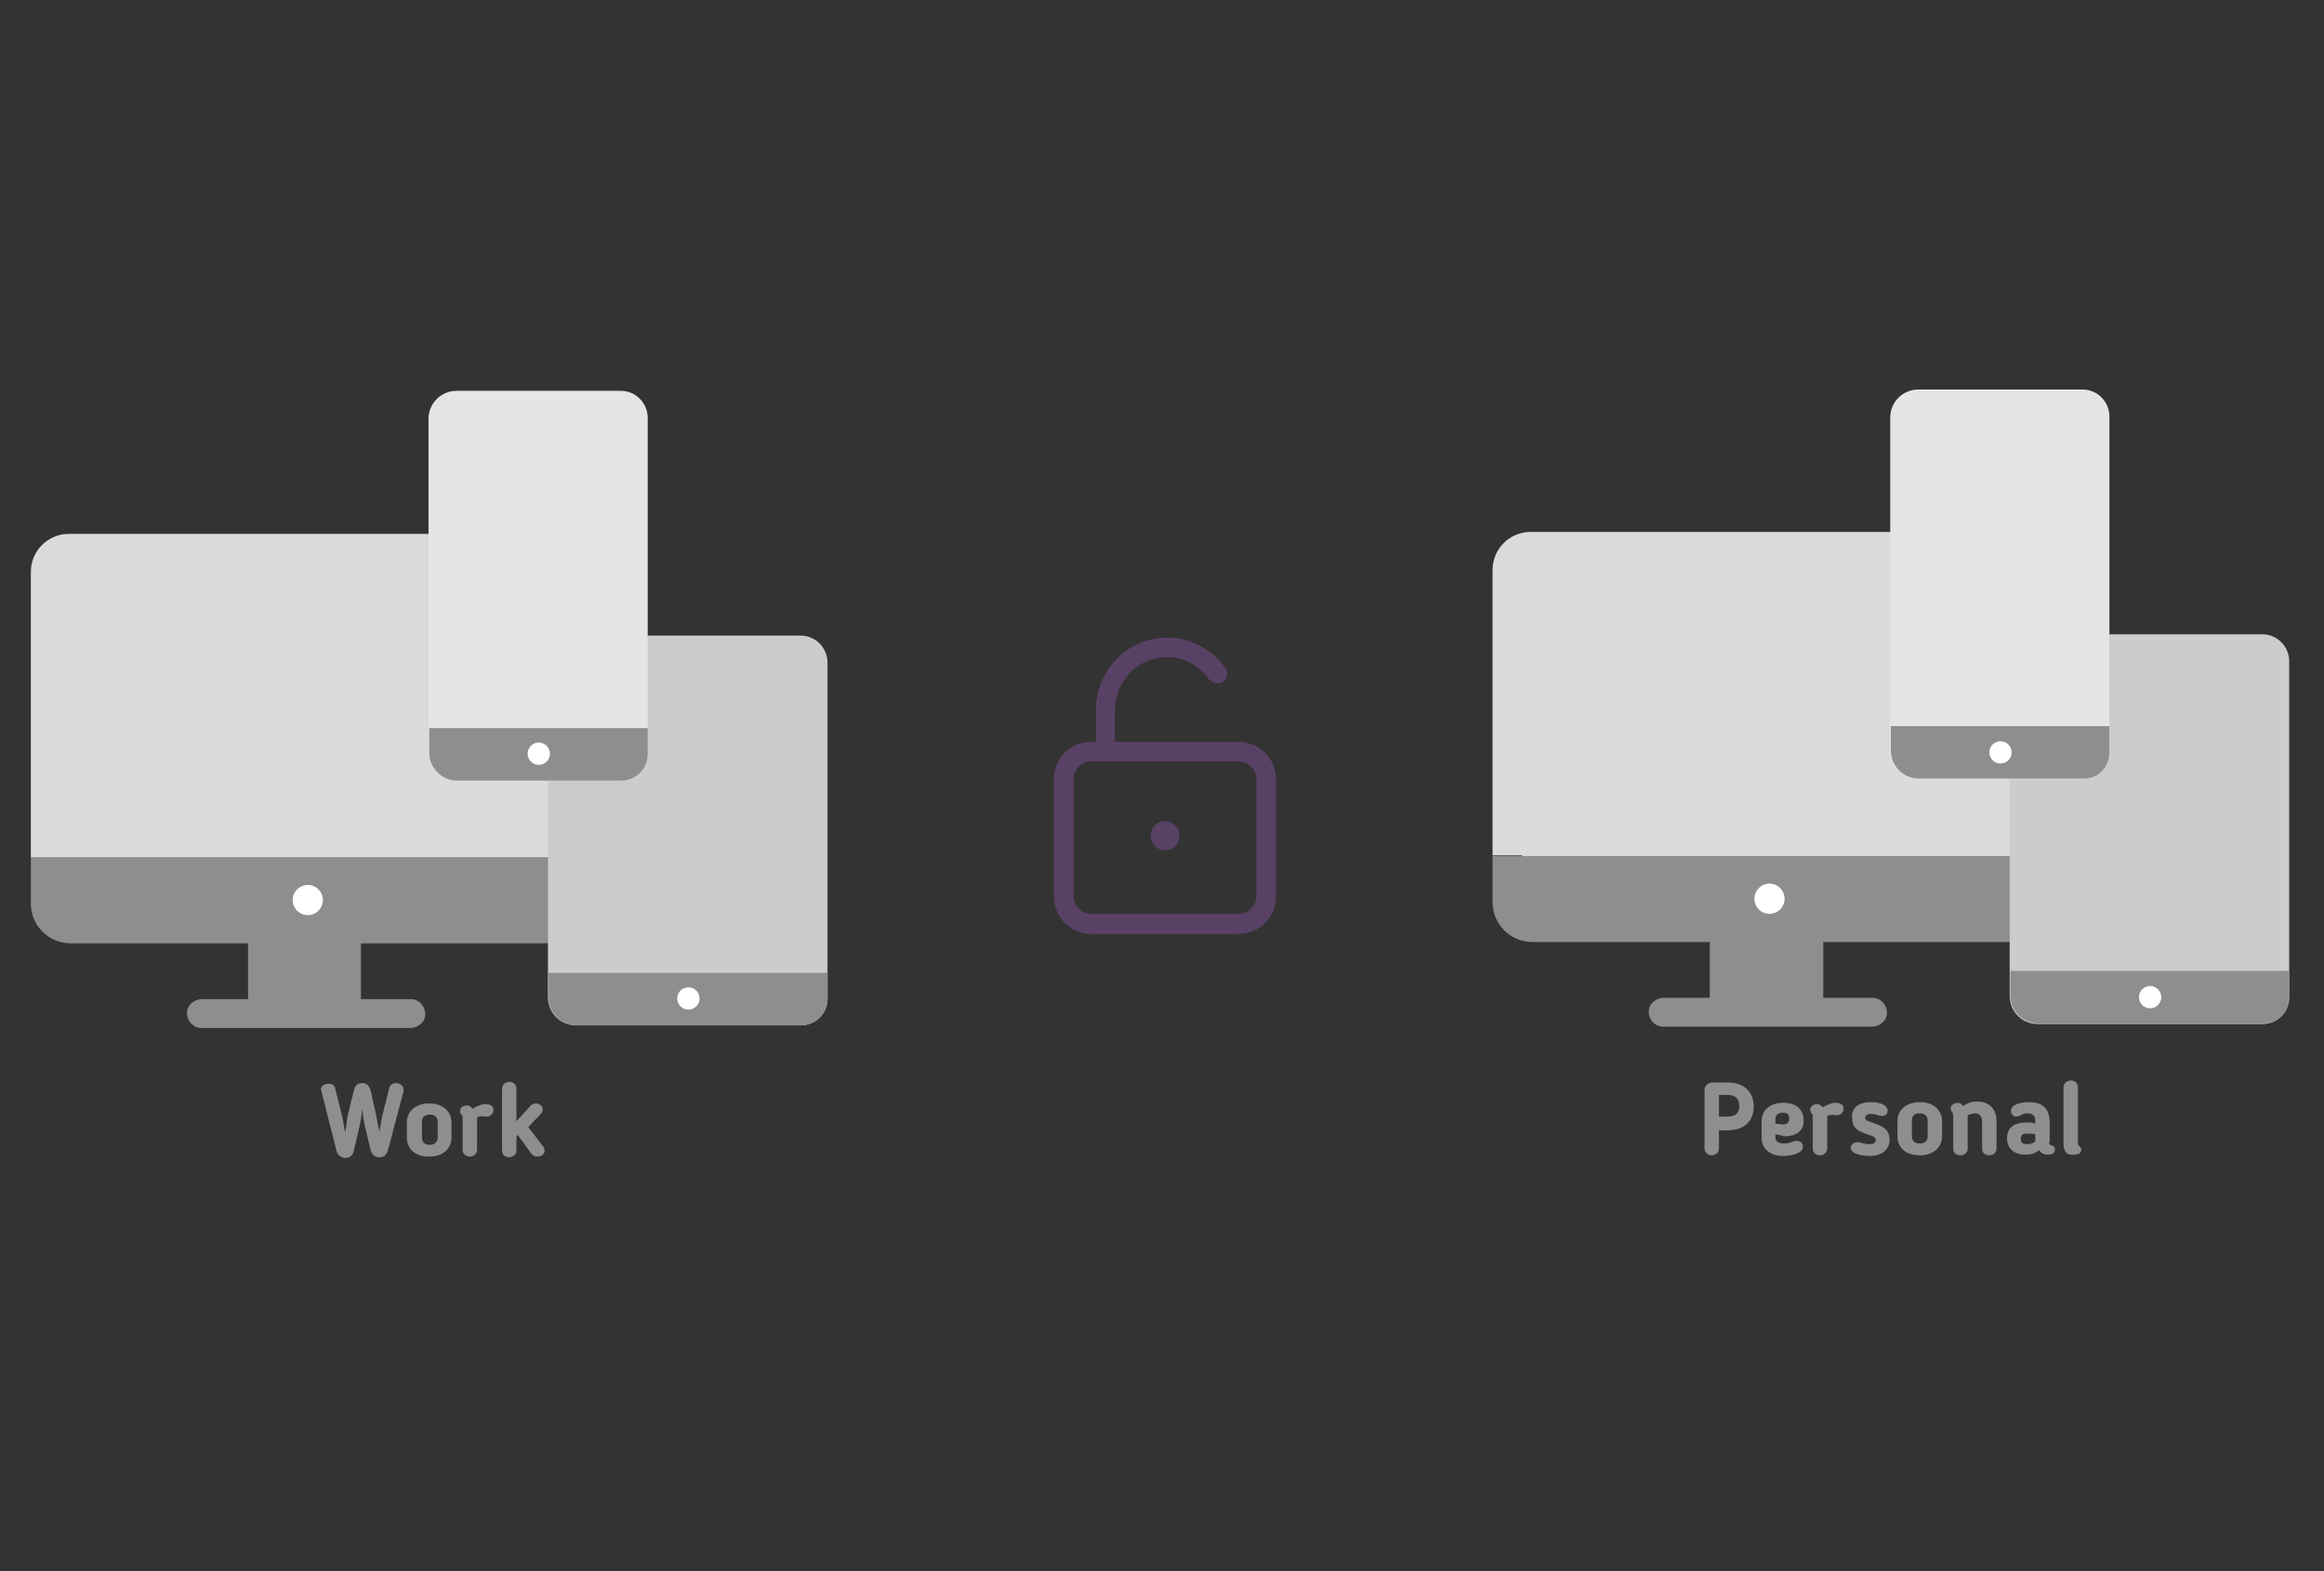 ﻿<?xml version="1.0" encoding="utf-8"?>
<!DOCTYPE svg PUBLIC "-//W3C//DTD SVG 1.1//EN" "http://www.w3.org/Graphics/SVG/1.1/DTD/svg11.dtd">
<svg x="0" y="0" width="392" height="265" xml="http://www.w3.org/XML/1998/namespace" xmlns="http://www.w3.org/2000/svg" xmlns:xlink="http://www.w3.org/1999/xlink" xmlns:xml="http://www.w3.org/XML/1998/namespace" version="1.1">
  <rect width="100%" height="100%" fill="#333333" stroke="none"/>
  <svg x="246" y="57" width="146" height="151" viewBox="0, 0, 131.9, 125.7" xml:space="preserve" id="Layer_1" enable-background="new 0 0 131.9 125.7" xmlns="http://www.w3.org/2000/svg" xmlns:xlink="http://www.w3.org/1999/xlink" xmlns:xml="http://www.w3.org/XML/1998/namespace" version="1.1">
    <g>
      <g>
        <g>
          <path d="M86.4 73.6 L85 73.6 L9.7 73.6 L8 73.6 L5.2 73.6 L5.2 80.6 C5.2 84 7.9 86.7 11.3 86.7 L38.3 86.7 L38.3 95.2 L31.3 95.2 C30.1 95.2 29 96.1 29 97.3 C29 98.6 30 99.6 31.2 99.6 L63 99.6 C64.2 99.6 65.3 98.7 65.3 97.5 C65.3 96.2 64.3 95.2 63.1 95.2 L55.6 95.2 L55.6 86.7 L83.4 86.7 C86.8 86.7 89.5 84 89.5 80.6 L89.5 73.6 L86.4 73.6 z" style="fill:#8E8E8E;" />
          <ellipse cx="47.4" cy="80.1" rx="2.3" ry="2.3" style="fill:white;" />
          <path d="M9.7 73.6 L85.1 73.6 L89.5 73.6 L89.5 30 C89.5 26.8 86.9 24.2 83.7 24.2 L11 24.2 C7.8 24.2 5.2 26.8 5.2 30 L5.2 73.5 L9.7 73.5 z" style="fill:#DBDBDB;" />
        </g>
        <g>
          <path d="M126.6 95.1 L126.6 43.9 C126.6 41.7 124.8 39.8 122.5 39.8 L122.5 39.8 L88.3 39.8 C85.9 39.8 84 41.7 84 44.1 L84 44.1 L84 94.9 C84 97.3 85.9 99.2 88.3 99.2 L88.3 99.2 L92.5 99.2 L92.5 99.2 L122.5 99.2 C124.8 99.2 126.6 97.4 126.6 95.1 L126.6 95.1 z" style="fill:#CCCCCC;" />
          <path d="M126.6 95.1 L126.6 91.1 L84.1 91.1 L84.1 94.8 C84.1 97.2 86 99.1 88.4 99.1 L88.4 99.1 L92.6 99.1 L92.6 99.1 L122.6 99.1 C124.8 99.2 126.6 97.4 126.6 95.1 L126.6 95.1 z" style="fill:#8E8E8E;" />
          <circle cx="105.4" cy="95.1" r="1.7" style="fill:white;" />
        </g>
        <g>
          <path d="M99.2 57.8 L99.2 6.6 C99.2 4.4 97.4 2.5 95.1 2.5 L95.1 2.5 L70.1 2.5 C67.7 2.5 65.8 4.4 65.8 6.8 L65.8 6.8 L65.8 57.6 C65.8 60 67.7 61.9 70.1 61.9 L70.1 61.9 L74.3 61.9 L74.3 61.9 L95.2 61.9 C97.4 61.9 99.2 60.1 99.2 57.8 L99.2 57.8 z" style="fill:#E5E5E5;" />
          <path d="M99.2 57.8 L99.2 53.8 L65.9 53.8 L65.9 57.5 C65.9 59.9 67.8 61.8 70.2 61.8 L70.2 61.8 L74.4 61.8 L74.4 61.8 L95.2 61.8 C97.4 61.9 99.2 60.1 99.2 57.8 L99.2 57.8 z" style="fill:#8E8E8E;" />
          <circle cx="82.6" cy="57.8" r="1.7" style="fill:white;" />
        </g>
      </g>
      <g>
        <path d="M39.7 115.3 L39.7 118.2 C39.7 118.7 39.2 119.2 38.6 119.2 C38 119.2 37.5 118.7 37.5 118.2 L37.5 109.2 C37.5 108.6 38.1 108.1 38.7 108.1 L41 108.1 C43.9 108.1 45 109.9 45 111.8 C45 114.1 43.4 115.4 41 115.4 L39.7 115.4 z M39.7 113.3 L41 113.3 C42.2 113.3 42.8 112.8 42.8 111.7 C42.8 110.9 42.5 110 41 110 L39.7 110 L39.7 113.3 z" style="fill:#8E8E8E;" />
        <path d="M48.3 116 L48.3 116.5 C48.3 117 48.7 117.4 49.6 117.4 C50.1 117.4 50.5 117.3 51 117.1 C51.1 117.1 51.2 117 51.5 117 C52.3 117 52.5 117.5 52.5 117.9 C52.5 119 50.5 119.3 49.5 119.3 C47.4 119.3 46.2 118.1 46.2 116.6 L46.2 114 C46.2 112.4 47.4 111.2 49.5 111.2 C51.6 111.2 52.6 112.3 52.6 113.9 C52.6 115.4 51.7 116.3 49.6 116.3 C49.1 116.1 48.8 116.1 48.3 116 z M49.5 112.7 C48.7 112.7 48.3 113.1 48.3 113.7 L48.3 114.4 C48.8 114.4 49.3 114.5 49.4 114.5 C50 114.5 50.4 114.3 50.4 113.6 C50.4 113 50.1 112.7 49.5 112.7 z" style="fill:#8E8E8E;" />
        <path d="M56.2 113.2 C56.2 113.3 56.2 113.4 56.2 113.5 L56.2 118.2 C56.2 118.7 55.7 119.2 55.1 119.2 C54.5 119.2 54 118.8 54 118.2 L54 113.5 C54 113.1 54 113 53.8 112.8 C53.7 112.6 53.6 112.5 53.6 112.3 C53.6 111.7 54.1 111.4 54.7 111.4 C55 111.4 55.3 111.6 55.5 111.9 C56.2 111.5 56.9 111.2 57.4 111.2 C58.4 111.2 58.7 111.6 58.7 112.1 C58.7 112.7 58.2 113.1 57.6 113.1 C57.1 113 56.8 113 56.2 113.2 z" style="fill:#8E8E8E;" />
        <path d="M62.9 111.1 C63.9 111.1 65.4 111.4 65.4 112.4 C65.4 113.1 64.8 113.2 64.5 113.2 C64 113.2 63.7 112.9 62.9 112.9 C62.3 112.9 62 113.1 62 113.5 C62 113.7 62.1 113.9 62.5 114 C63.6 114.5 65.7 114.7 65.7 116.8 C65.7 118.3 64.6 119.3 62.6 119.3 C61.6 119.3 59.8 119 59.8 118.1 C59.8 117.6 60.2 117.2 60.8 117.2 C61.3 117.2 61.8 117.5 62.6 117.5 C63.2 117.5 63.6 117.3 63.6 116.9 C63.6 116.6 63.4 116.5 63.3 116.4 C62.3 115.8 60 115.8 60 113.6 C59.8 112 60.9 111.1 62.9 111.1 z" style="fill:#8E8E8E;" />
        <path d="M66.9 116.3 L66.9 114 C66.9 112.4 68.1 111.1 70.3 111.1 C72.5 111.1 73.7 112.4 73.7 114 L73.7 116.3 C73.7 117.9 72.5 119.2 70.3 119.2 C68 119.2 66.9 117.9 66.9 116.3 z M71.5 116.3 L71.5 113.9 C71.5 113.3 71.1 112.8 70.3 112.8 C69.5 112.8 69.1 113.2 69.1 113.9 L69.1 116.3 C69.1 117 69.5 117.4 70.3 117.4 C71.1 117.4 71.5 117 71.5 116.3 z" style="fill:#8E8E8E;" />
        <path d="M77.6 118.2 C77.6 118.7 77.2 119.2 76.5 119.2 C75.8 119.2 75.4 118.8 75.4 118.2 L75.4 113.4 C75.4 112.9 75.3 112.8 75.3 112.7 C75.1 112.4 75 112.3 75 112.1 C75 111.6 75.5 111.2 76.1 111.2 C76.4 111.2 76.7 111.4 76.9 111.7 C77.6 111.2 78.3 111 79 111 C81 111 82 112.2 82 114.1 L82 118.2 C82 118.7 81.6 119.2 80.9 119.2 C80.2 119.2 79.8 118.8 79.8 118.2 L79.8 114.1 C79.8 113.3 79.4 112.8 78.8 112.8 C78.5 112.8 78.1 112.9 77.6 113.1 C77.6 113.2 77.6 113.3 77.6 113.4 L77.6 118.2 z" style="fill:#8E8E8E;" />
        <path d="M90 117.2 C90 117.7 90.2 117.6 90.5 117.7 C90.7 117.8 90.9 118 90.9 118.3 C90.9 118.8 90.6 119.1 89.8 119.1 C89.2 119.1 88.8 118.9 88.5 118.4 C87.9 118.9 87.3 119.1 86.4 119.1 C84.6 119.1 83.6 118.1 83.6 116.6 L83.6 116.6 C83.6 115 84.6 114.2 86.7 114.2 C87.1 114.2 87.5 114.2 87.9 114.4 L87.9 113.9 C87.9 113.2 87.5 112.8 86.7 112.8 C86.3 112.8 86 112.9 85.7 113.1 C85.6 113.1 85.4 113.3 85.1 113.3 C84.4 113.3 84.2 112.8 84.2 112.4 C84.2 111.5 85.6 111.1 86.9 111.1 C89.2 111.1 90.1 112.2 90.1 114.3 L90.1 117.2 z M85.7 116.7 L85.7 116.7 C85.7 117.3 86 117.5 86.7 117.5 C87.1 117.5 87.5 117.4 87.9 117.1 L87.9 116 C87.5 115.9 87.1 115.9 86.8 115.9 C85.9 115.8 85.7 116.2 85.7 116.7 z" style="fill:#8E8E8E;" />
        <path d="M92.2 117.4 L92.2 108.8 C92.2 108.3 92.7 107.8 93.3 107.8 C93.9 107.8 94.4 108.2 94.4 108.8 L94.4 117.2 C94.4 117.5 94.4 117.6 94.6 117.8 C94.8 118 94.9 118.1 94.9 118.3 C94.9 118.9 94.5 119.1 93.7 119.1 C93.1 119.2 92.2 119 92.2 117.4 z" style="fill:#8E8E8E;" />
      </g>
    </g>
  </svg>
  <svg x="146" y="82" width="101" height="101" viewBox="0, 0, 68, 125.7" xml:space="preserve" id="Layer_1#1" enable-background="new 0 0 68 125.7" xmlns="http://www.w3.org/2000/svg" xmlns:xlink="http://www.w3.org/1999/xlink" xmlns:xml="http://www.w3.org/XML/1998/namespace" version="1.1">
    <g>
      <path d="M33.4 76.4 C35.5 76.8 37.4 75 37 72.8 C36.8 71.6 35.8 70.7 34.6 70.4 C32.5 70 30.6 71.8 31.1 74 C31.3 75.2 32.3 76.2 33.4 76.4 z" style="fill:#594165;" />
      <path d="M10.7 61.5 L10.7 86.2 C10.7 90.5 14.2 94 18.5 94 L49.5 94 C53.8 94 57.3 90.5 57.3 86.2 L57.3 61.5 C57.3 57.2 53.8 53.7 49.5 53.7 L23.5 53.7 L23.5 47 C23.5 40.9 28.4 35.9 34.4 35.9 C37.9 35.9 41.2 37.6 43.2 40.5 C43.8 41.3 44.8 41.6 45.7 41.3 L45.7 41.3 C47 40.8 47.5 39.3 46.7 38.2 C43.9 34.3 39.4 31.8 34.5 31.8 C26.2 31.8 19.5 38.6 19.5 47 L19.5 53.7 L18.7 53.7 C14.2 53.6 10.7 57.1 10.7 61.5 z M14.8 61.5 C14.8 59.5 16.5 57.8 18.5 57.8 L49.5 57.8 C51.5 57.8 53.2 59.5 53.2 61.5 L53.2 86.1 C53.2 88.1 51.5 89.8 49.5 89.8 L18.5 89.8 C16.5 89.8 14.8 88.1 14.8 86.1 L14.8 61.5 z" style="fill:#594165;" />
    </g>
  </svg>
  <svg x="0" y="57" width="146" height="151" viewBox="0, 0, 131.9, 125.7" xml:space="preserve" id="Layer_1#2" enable-background="new 0 0 131.9 125.7" xmlns="http://www.w3.org/2000/svg" xmlns:xlink="http://www.w3.org/1999/xlink" xmlns:xml="http://www.w3.org/XML/1998/namespace" version="1.1">
    <g>
      <g>
        <g>
          <path d="M85.9 73.8 L84.5 73.8 L9.2 73.8 L7.5 73.8 L4.7 73.8 L4.7 80.8 C4.7 84.2 7.4 86.9 10.8 86.9 L37.8 86.9 L37.8 95.4 L30.8 95.4 C29.6 95.4 28.5 96.3 28.5 97.5 C28.5 98.8 29.5 99.8 30.7 99.8 L62.5 99.8 C63.7 99.8 64.8 98.9 64.8 97.7 C64.8 96.4 63.8 95.4 62.6 95.4 L55 95.4 L55 86.9 L82.8 86.9 C86.2 86.9 88.9 84.2 88.9 80.8 L88.9 73.8 L85.9 73.8 z" style="fill:#8E8E8E;" />
          <ellipse cx="46.9" cy="80.3" rx="2.3" ry="2.3" style="fill:white;" />
          <path d="M9.2 73.8 L84.6 73.8 L89 73.8 L89 30.3 C89 27.1 86.4 24.5 83.2 24.5 L10.5 24.5 C7.3 24.5 4.7 27.1 4.7 30.3 L4.7 73.8 L9.2 73.8 z" style="fill:#DBDBDB;" />
        </g>
        <g>
          <path d="M126.1 95.4 L126.1 44.1 C126.1 41.9 124.3 40 122 40 L122 40 L87.8 40 C85.4 40 83.5 41.9 83.5 44.3 L83.5 44.3 L83.5 95.1 C83.5 97.5 85.4 99.4 87.8 99.4 L87.8 99.4 L92 99.4 L92 99.4 L122 99.4 C124.3 99.4 126.1 97.6 126.1 95.4 L126.1 95.4 z" style="fill:#CCCCCC;" />
          <path d="M126.1 95.4 L126.1 91.4 L83.6 91.4 L83.6 95.1 C83.6 97.5 85.5 99.4 87.9 99.4 L87.9 99.4 L92 99.4 L92 99.4 L122 99.4 C124.3 99.4 126.1 97.6 126.1 95.4 L126.1 95.4 z" style="fill:#8E8E8E;" />
          <circle cx="104.9" cy="95.3" r="1.7" style="fill:white;" />
        </g>
        <g>
          <path d="M98.7 58.1 L98.7 6.8 C98.7 4.6 96.9 2.7 94.6 2.7 L94.6 2.7 L69.6 2.7 C67.2 2.7 65.3 4.6 65.3 7 L65.3 7 L65.3 57.8 C65.3 60.2 67.2 62.1 69.6 62.1 L69.6 62.1 L73.8 62.1 L73.8 62.1 L94.7 62.1 C96.9 62.1 98.7 60.3 98.7 58.1 L98.7 58.1 z" style="fill:#E5E5E5;" />
          <path d="M98.7 58.1 L98.7 54.1 L65.4 54.1 L65.4 57.8 C65.4 60.2 67.3 62.1 69.7 62.1 L69.7 62.1 L73.9 62.1 L73.9 62.1 L94.7 62.1 C96.9 62.1 98.7 60.3 98.7 58.1 L98.7 58.1 z" style="fill:#8E8E8E;" />
          <circle cx="82.1" cy="58" r="1.7" style="fill:white;" />
        </g>
      </g>
      <g>
        <path d="M57.3 113 C57.5 113.9 57.6 114.7 57.8 115.6 C58 114.7 58.1 113.8 58.3 113 L59.3 109 C59.4 108.5 59.8 108.2 60.3 108.2 C60.8 108.2 61.5 108.5 61.5 109.2 C61.5 109.2 61.5 109.3 61.5 109.4 L59.1 118.5 C58.9 119 58.6 119.5 57.8 119.5 C57 119.5 56.7 119 56.5 118.5 L55.6 114.7 C55.4 113.9 55.3 113 55.2 112.2 C55.1 113 55 113.9 54.8 114.7 L53.9 118.6 C53.8 119.1 53.4 119.6 52.6 119.6 C52 119.6 51.4 119.1 51.3 118.6 L49 109.5 C49 109.3 48.9 109.2 48.9 109.2 C48.9 108.6 49.5 108.3 50.1 108.3 C50.6 108.3 51 108.5 51.1 109.1 L52.1 113.1 C52.3 113.9 52.4 114.8 52.6 115.7 C52.8 114.9 52.8 113.9 53 113.1 L53.9 109.4 C54.1 108.7 54.3 108.2 55.2 108.2 C56 108.2 56.3 108.7 56.5 109.4 L57.3 113 z" style="fill:#8E8E8E;" />
        <path d="M62 116.5 L62 114.2 C62 112.6 63.2 111.3 65.4 111.3 C67.6 111.3 68.8 112.6 68.8 114.2 L68.8 116.5 C68.8 118.1 67.6 119.4 65.4 119.4 C63.2 119.4 62 118.2 62 116.5 z M66.7 116.5 L66.7 114.1 C66.7 113.5 66.3 113 65.5 113 C64.7 113 64.3 113.4 64.3 114.1 L64.3 116.5 C64.3 117.2 64.7 117.6 65.5 117.6 C66.2 117.6 66.7 117.2 66.7 116.5 z" style="fill:#8E8E8E;" />
        <path d="M72.7 113.4 C72.7 113.5 72.7 113.6 72.7 113.7 L72.7 118.4 C72.7 118.9 72.2 119.4 71.6 119.4 C71 119.4 70.5 119 70.5 118.4 L70.5 113.7 C70.5 113.3 70.5 113.2 70.3 113 C70.2 112.8 70.1 112.7 70.1 112.5 C70.1 111.9 70.6 111.6 71.2 111.6 C71.5 111.6 71.8 111.8 72 112.1 C72.7 111.7 73.4 111.4 73.9 111.4 C74.9 111.4 75.2 111.8 75.2 112.3 C75.2 112.9 74.7 113.3 74.1 113.3 C73.5 113.2 73.3 113.2 72.7 113.4 z" style="fill:#8E8E8E;" />
        <path d="M80.9 111.6 C81.1 111.4 81.4 111.3 81.6 111.3 C82.2 111.3 82.7 111.7 82.7 112.2 C82.7 112.5 82.6 112.7 82.4 112.9 L82.4 112.9 L80.5 114.9 L82.8 117.9 C82.9 118.1 83 118.3 83 118.5 C83 119 82.5 119.4 81.9 119.4 C81.5 119.4 81.2 119.2 81 119 L78.9 116.1 L78.7 116.3 L78.7 118.5 C78.7 119 78.2 119.5 77.6 119.5 C77 119.5 76.5 119.1 76.5 118.5 L76.5 109 C76.5 108.5 77 108 77.6 108 C78.2 108 78.7 108.4 78.7 109 L78.7 114 L80.9 111.6 z" style="fill:#8E8E8E;" />
      </g>
    </g>
  </svg>
</svg>